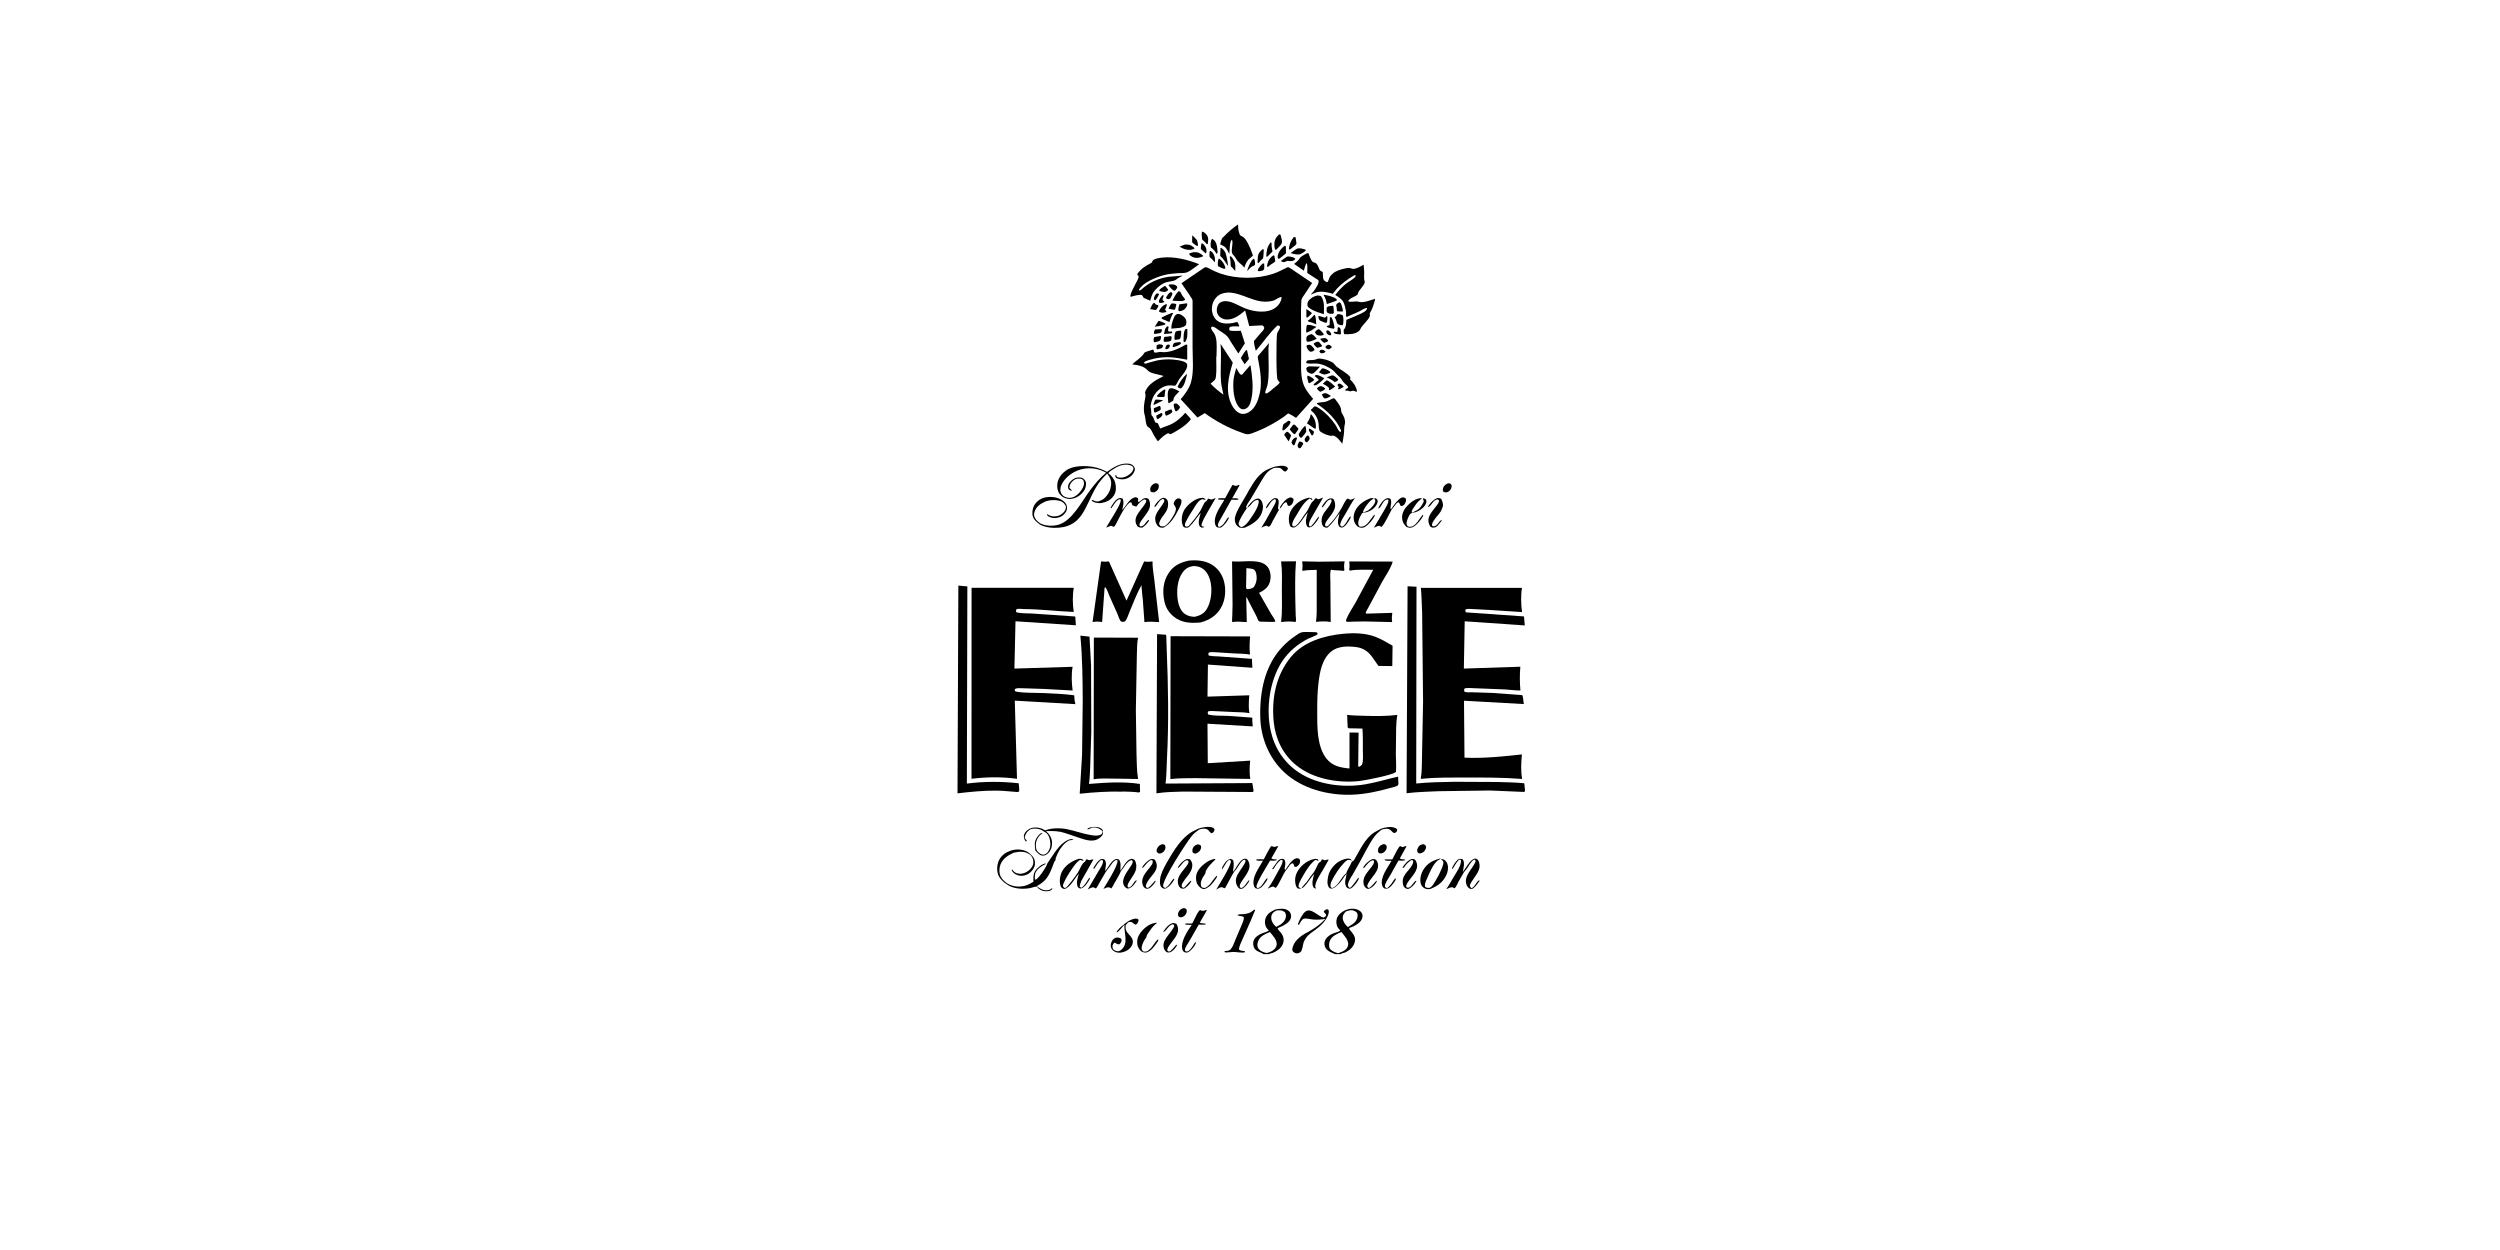 <?xml version="1.0" encoding="UTF-8"?> <svg xmlns="http://www.w3.org/2000/svg" id="Ebene_2" data-name="Ebene 2" viewBox="0 0 350 175"><defs><style> .cls-1 { fill: #fff; } </style></defs><g id="Ebene_1-2" data-name="Ebene 1"><g><rect class="cls-1" width="350" height="175"></rect><g><path d="m185.56,44.42l-.08.06c-.28-.09-.56-.2-.85-.25l-.07.11c.05.19.07.44.26.55l.6.25.24.06.13-.14c.02-.26.09-.6,0-.85-.07.08-.14.15-.23.21Z"></path><path d="m163.13,48.78l.09.11.27-.05c.25-.17.23-.2.3-.5l-.1-.1-.31.03c-.15.15-.19.3-.25.51Z"></path><path d="m185.05,49.46c.14,0,.29-.05.41-.11l.12-.14c-.21-.16-.3-.25-.58-.24-.06,0-.12.03-.17.05l-.12.2c.11.13.15.24.33.25Z"></path><path d="m199.63,118.49c-.05-.19-.15-.2-.3-.3-.24-.01-.38.07-.58.18-.23.26-.34.44-.35.79.08.18.09.2.26.32.32,0,.43-.08.7-.24.14-.22.35-.47.28-.75Z"></path><path d="m185.97,46.87c.12.06.25.09.38.05.04-.2.01-.22-.1-.4-.07-.11-.15-.17-.26-.24l-.23-.03c-.06.13-.11.17-.06.31.05.14.14.24.27.31Z"></path><path d="m175.22,36.52c-.32.49-.47.89-.63,1.44.2-.2.42-.47.65-.63l.42-.2c.03-.06.04-.07.05-.15.02-.19-.03-.63-.16-.76-.15.06-.23.17-.33.28Z"></path><path d="m169.56,36.18c.13.07.34.35.43.47l.03.04.07-.08c.04-.49-.04-.81-.31-1.23l-.29-.25-.13.02c0,.24-.11.72.04.89.04.05.11.1.17.14Z"></path><path d="m161.96,41.07c-.22.16-.38.45-.41.72v.15s.13.09.13.09l.08-.02c.22-.2.35-.51.49-.77l-.03-.12c-.08-.02-.17-.05-.25-.05Z"></path><path d="m183.34,60.42c.08.18.19.36.29.53.11,0,.12,0,.2-.07.06-.15.14-.31.11-.48-.19-.12-.45-.35-.66-.4-.08.19-.03.25.05.43Z"></path><path d="m185.92,48.9l.16-.02.33-.19.02-.15c-.15-.15-.22-.27-.45-.27h-.06c-.17.09-.28.14-.37.31.11.21.15.21.37.32Z"></path><path d="m187.44,54.51c.16-.05.29-.13.43-.21l.21-.1v-.13c-.15-.15-.28-.26-.47-.36-.1,0-.18,0-.27.03l-.1.17.03.04c.08.1.13.16.16.29l-.11.18.12.1Z"></path><path d="m162.08,58.69c.27-.17.51-.29.65-.59v-.2c-.08-.06-.08-.08-.18-.07l-.66.34c-.01.18.01.29.08.46l.12.06Z"></path><path d="m161.77,55.95c-.15.21-.21.45-.28.7l.02.06.72-.35.63-.32c-.35-.04-.74-.12-1.09-.09Z"></path><path d="m182.82,61.9c.1.02.14.02.23-.02.11-.15.33-.35.3-.54-.02-.13-.11-.25-.17-.36l-.2.02c-.12.16-.35.38-.33.58.01.11.1.22.16.32Z"></path><path d="m185.45,47.33l-.55.07-.05.11c.16.17.33.39.54.49.21-.08.45-.11.57-.3-.1-.14-.25-.33-.43-.37h-.08Z"></path><path d="m162.37,42.41c.1,0,.22,0,.32-.01l.33-.12c-.05-.16-.17-.13-.23-.24-.13-.26.19-.49.1-.73l-.15.03c-.19.18-.49.6-.5.86,0,.12.05.13.13.21Z"></path><path d="m162.41,48.82c.18-.06.27-.05.36-.23.04-.09.04-.16.04-.26-.16-.09-.28-.12-.47-.13-.2.05-.29.03-.42.2v.4s.1.11.1.11l.39-.1Z"></path><path d="m180.81,61.94c-.02.1.2.33.26.41l.16-.04.36-.97-.08-.09-.19.02c-.26.16-.45.35-.51.67Z"></path><path d="m182.89,43.28v1.1s.1.09.1.09c.18-.1.29-.2.43-.35l.24-.26c-.07-.19-.58-.45-.77-.58Z"></path><path d="m164.9,47.92c-.19.03-.49.03-.6.19-.08.11-.1.27-.14.39l.11.1.22-.06c.29-.11.64-.2.84-.44l-.02-.16c-.17-.05-.24-.06-.41-.02Z"></path><path d="m181.68,62.49c.04.14.09.19.2.28.09-.02.16-.03.24-.08l.34-.54c-.07-.16-.06-.21-.23-.27-.12-.05-.2-.07-.33-.06-.1.18-.28.48-.23.68Z"></path><path d="m163.27,41.77c.13.09.2.11.36.12.24-.07.25-.19.37-.41.08-.15.13-.25.14-.42l-.14-.14h-.18c-.26.21-.39.41-.55.68v.17Z"></path><path d="m163.43,58.14c.27-.14.55-.23.7-.5l-.1-.3c-.13-.02-.19-.01-.31.03l-.64.27c0,.19.04.33.11.51.12.04.12.04.23,0Z"></path><path d="m186.8,46.43l-.08.09c.1.18.14.16.33.23l.56.08.12-.1c0-.21.01-.65-.13-.8-.08-.09-.14-.12-.26-.14-.17.27.02.46-.16.68l-.37-.03Z"></path><path d="m164.13,46.52l-.1-.12c-.22.02-.3.06-.49-.05-.02-.21.01-.37.07-.57l-.09-.09-.12.02c-.21.18-.27.27-.33.54l-.11.51.92-.08c.17-.03.15-.02.25-.16Z"></path><path d="m184.85,54.85l.2-.08c.18-.11.42-.18.48-.39-.21-.17-.44-.34-.72-.32-.17.1-.38.17-.44.35.14.17.27.36.48.43Z"></path><path d="m185.97,55.64l.3-.15v-.1c-.24-.15-.56-.39-.85-.34l-.06.02-.28.13c.02.24.16.37.3.56.25.06.36-.03.59-.12Z"></path><path d="m162.42,46.63c.17-.11.19-.11.23-.31.02-.1,0-.15-.03-.24l-.9.04c-.15.19-.14.3-.17.54l.09.1.77-.12Z"></path><path d="m163.18,45.34c-.21-.2-.7-.34-.98-.43l-.53.83c.37-.06.74-.1,1.1-.2.2-.05.29-.03.41-.2Z"></path><path d="m183.33,53.65l.48-.29.17-.17c-.08-.23-.47-.42-.7-.53-.07-.03-.14-.06-.22-.08-.14.29.07.72.14,1.03l.12.03Z"></path><path d="m161.68,57.78c.29-.12.61-.22.82-.45.02-.2,0-.29-.08-.47l-.11-.03-.77.32c0,.27-.05.43.14.63Z"></path><path d="m184.52,48.7l.03-.04.49-.15.05-.11c-.16-.19-.28-.41-.49-.55h-.26s-.4.22-.4.22l-.03.1c.17.19.35.5.6.53Z"></path><path d="m176.1,37.87v.07s.19.03.19.03c.33-.07.47,0,.69-.27.03-.28.02-.53,0-.81h-.2c-.21.2-.69.67-.68.98Z"></path><path d="m163.01,40.06c-.21.15-.66.38-.73.61.22.17.41.16.69.2.25,0,.3-.06.51-.2l.06-.13-.37-.48h-.16Z"></path><path d="m168.87,34.82c-.04-.21-.27-.57-.46-.69-.09-.06-.07-.05-.17-.06-.13.24-.11.53-.12.8l.69.62c.14-.2.11-.42.06-.66Z"></path><path d="m164.64,57.6l.28-.16c.15-.16.24-.27.29-.48-.13-.18-.27-.31-.44-.45-.1-.01-.2-.03-.3-.03l-.16.13c.02.3.11.59.2.88l.13.1Z"></path><path d="m167.67,34.47c.1-.28-.02-.57-.09-.84-.21-.24-.42-.48-.66-.69,0,.33-.05.7,0,1.02.2.14.53.45.75.51Z"></path><path d="m161.53,47.88c.1.02.18.03.28.02.24-.07.48-.11.65-.3l.1-.44-.08-.12-.15.02-.73.13c-.13.19-.1.48-.07.69Z"></path><path d="m164.5,43.35c.09-.24.11-.48.19-.73-.13-.14-.4-.14-.59-.14h-.06c-.23.19-.32.48-.44.74l.7.14.2-.02Z"></path><path d="m161.03,43.27l.79.14c.16-.21.33-.37.36-.64-.12-.09-.22-.1-.37-.13l-.18-.23h-.11c-.24.2-.36.57-.49.85Z"></path><path d="m163.79,39.83l-.15.02-.02.15c.22.25.47.59.78.72l.2-.13c.14-.19.23-.24.2-.49-.36-.31-.55-.31-1-.27Z"></path><path d="m184.11,46.56c.11.19.21.33.43.39l.42.04c.18-.05.29-.04.39-.2-.19-.26-.39-.47-.64-.68h-.2c-.19.15-.35.2-.41.45Z"></path><path d="m159.19,128.62c-.42-.09-1,.2-1.34.42-.2.15-.4.28-.58.46-.04.04-.08.06-.13.1-.27.17-.63.58-.81.84l.05.09c.33-.16.75-.79,1.04-1.06-.08,1.14.61,2.58-.4,3.46-.18.16-.36.27-.61.24-.16-.02-.44-.14-.55-.27-.09-.1-.1-.34-.12-.47.05-.2.12-.3.26-.45.13,0,.18.05.29.12.14.09.23.11.4.11.17-.13.3-.3.33-.52.02-.18-.02-.2-.13-.33-.23-.1-.48-.15-.73-.06-.3.11-.44.32-.56.61-.1.26-.14.55-.03.81.13.29.39.49.69.59.48.17,1.06,0,1.49-.22.34-.18.69-.55.8-.92.08-.28.07-.53-.07-.8-.22-.42-.68-.7-.84-1.16-.07-.21-.06-.45-.05-.67.11-.15.21-.27.34-.4l.18-.06c.38-.09.52.2.82.37l.23-.09c.15-.19.21-.32.24-.57-.07-.12-.08-.14-.23-.17Z"></path><path d="m180.24,60.44l-.12.03c-.15.14-.26.2-.33.41l.61.91c.13-.27.28-.54.36-.82-.16-.2-.28-.42-.52-.52Z"></path><path d="m183.46,49.25l.26-.04.32-.2c-.01-.19-.26-.45-.4-.58-.17-.15-.22-.16-.44-.16l-.25.07c-.06.21-.02.28.09.47.11.21.22.34.43.44Z"></path><path d="m164,47.1l-.14-.04c-.28.05-.55.1-.83.1-.12.18-.1.36-.12.57l.11.13h.1c.29-.02.62,0,.84-.21.05-.21.1-.34.04-.55Z"></path><path d="m179.96,66.01c.21-.12.24-.17.35-.39-.04-.1-.06-.19-.16-.25-.46-.3-1.32-.12-1.81,0-.58.22-1.15.42-1.63.82-1.06.87-1.71,2.22-2.39,3.4-.39.67-.82,1.34-1.14,2.04-.23.5-.42,1.05-.22,1.59.11.29.31.5.59.65.26.03.58.07.82-.04.83-.37,1.68-.88,2.13-1.7.28-.51.41-1.14.23-1.71-.07-.22-.18-.46-.41-.57-.19-.08-.36-.05-.54.03-.44.19-.96.79-1.17,1.2l.07-.03c.52-.27.68-1.02,1.38-1.07l.15.1c.13.79-.93,2.24-1.37,2.85-.28.38-.55.69-1,.87-.07-.02-.15-.05-.21-.09-.19-.12-.19-.23-.24-.43.26-.81.74-1.49,1.21-2.19l-.16-.02.02-.12c.1-.36.48-.82.67-1.14l1.34-2.27c.27-.45.57-.99.93-1.38.28-.31.61-.48.99-.66.24-.01.73-.06.93.08.23.15.32.38.6.45Z"></path><path d="m163.06,55.37c0-.28.04-.52.11-.79-.05-.02-.1-.04-.16-.05-.38.24-.75.51-1.03.88l.05.14.19.03h.74c.06-.07.11-.1.1-.2Z"></path><path d="m186.69,52.58c-.11-.01-.21-.04-.32,0l-.64.25c.43.18.78.37,1.14.67.21-.08.35-.14.49-.32-.07-.23-.47-.46-.67-.61Z"></path><path d="m165.7,47.84c.11.06.1.06.22.03.39-.54.3-1.11.31-1.74l-.07-.09-.18.03c-.3.31-.28,1.14-.28,1.56v.22Z"></path><path d="m183.36,45.08l.29.07.63.26c-.04-.42-.04-.89-.18-1.29l-.11-.03c-.28.31-.54.6-.91.81.07.13.15.14.28.18Z"></path><path d="m163.35,42.59l-.18.02c-.47.22-.63.44-.89.88v.16c.17.09.33.1.51.13.17-.02.32-.04.48-.1l.03-.08-.18-.21c.03-.24.31-.61.23-.8Z"></path><path d="m180.33,58.92c-.21.18-.39.32-.64.45-.11.23-.13.52-.16.77l.07.13c.07-.02.14-.04.2-.08.38-.32.69-.57.88-1.05l-.06-.17c-.13-.05-.15-.08-.29-.06Z"></path><path d="m185.09,51.57l-.44.55c.39.21.61.39,1.05.26l.15-.05.38-.15v-.13c-.27-.2-.8-.53-1.14-.47Z"></path><path d="m182.91,46.58c.24-.1.5-.2.72-.34l.67-.48c-.36-.11-.97-.37-1.33-.26-.07.24-.16.86-.06,1.07Z"></path><path d="m172.84,37.84c.05.07.03.04.09.1.02-.49.07-.95-.14-1.4-.11-.23-.23-.41-.4-.6-.07-.03-.14-.06-.22-.06,0,.23.08.42.1.64.03.26,0,.51.06.77.18.17.35.34.5.54Z"></path><path d="m186.18,44.43l-.03,1.04c-.14.12-.22.13-.4.17v.1c.21.17.47.19.73.24l.24.04.11-.11c-.06-.51-.19-.99-.4-1.46-.12-.05-.13-.06-.25-.03Z"></path><path d="m171.44,37.65l.11-.12c-.07-.51-.43-1-.84-1.31h-.09c-.13.23-.17.79-.09,1.05.29.14.6.32.92.38Z"></path><path d="m187.57,42.33l-.13.02c-.19.12-.3.15-.38.37.06.25.11.48.1.74l.1.13.56.02.14.02c.11-.22-.09-.74-.17-.99-.06-.19-.06-.19-.22-.31Z"></path><path d="m183.91,53.93c.15.03.22.03.37-.02.43-.27.77-.58,1.13-.94-.39-.22-.77-.51-1.22-.46l-.13.13c.11.16.57.42.56.56-.24.19-.49.37-.7.59v.13Z"></path><path d="m181.05,59.45l-.5.66c.17.19.48.65.73.68.18-.25.39-.49.51-.77l-.52-.56h-.21Z"></path><path d="m182.76,59.67l-.08-.02c-.37.3-.6.71-.85,1.11-.01.21.07.34.21.5h.2c.14-.18.59-.65.63-.85.02-.13-.04-.39-.05-.53,0-.08-.03-.15-.06-.22Z"></path><path d="m179.41,36.6c.15.09.31.12.48.07.1-.03.21-.09.3-.15l.25.02c.33.03.51.04.79-.15.05-.04.08-.08.11-.14-.12-.21-.38-.24-.61-.3-.2-.05-.35-.06-.54-.03l-.82.57.02.11Z"></path><path d="m177.53,36.65c-.08.22-.14.43-.13.67l.07.06.15-.09.04-.05c.22-.24.78-.46.88-.68l-.12-.75-.12-.07c-.32.15-.65.58-.78.91Z"></path><path d="m165.18,43.57c.34-.07.64-.17.84-.48.14-.21.23-.36.18-.61h-.2l-.89.13c-.07.3-.2.64-.11.93l.18.03Z"></path><path d="m165.36,46.32c-.1-.02-.17-.04-.27-.02-.1.02-.43.07-.48.13-.18.26-.2.76-.18,1.08l.13.08.12-.03c.14-.02.46-.03.54-.14.12-.17.17-.89.14-1.09Z"></path><path d="m186.4,42.82c-.25.05-.49.03-.66.24,0,.22-.08.54.09.7.09.09.23.12.35.16h.44s.12-.11.12-.11c-.01-.34-.01-.67-.09-1-.1,0-.17,0-.26.03Z"></path><path d="m177.48,35.88l.67-.67c-.09-.41-.15-.76-.13-1.18-.04-.05-.06-.08-.12-.1-.52.62-.58,1.17-.62,1.95l.08.08.11-.08Z"></path><path d="m162.61,44.58c.14.1.25.16.42.21l.68.3c.14-.42.28-.81.51-1.2l-.04-.09-.15.02c-.5.18-.93.39-1.39.63v.13Z"></path><path d="m168.37,33.6c.24.18.41.36.59.6l.13-.07c.05-.43.15-.86-.14-1.23-.16-.2-.35-.39-.6-.47l-.08.02c-.08.35,0,.74.03,1.09l.08.06Z"></path><path d="m176.8,36.22c.13-.31.08-.89.13-1.25-.03-.03-.06-.08-.11-.1-.35.24-.63.54-.71.98l-.06.91s.09.06.14.07c.19-.22.36-.45.61-.61Z"></path><path d="m166.18,52.42l-.07-.04c-.48.42-.99,1.17-1.24,1.75.06.1.08.13.17.2l.3.05c.54-.44.67-1.32.84-1.96Z"></path><path d="m183.53,47.77c.28-.1.56-.2.82-.34-.19-.21-.45-.56-.72-.65l-.14.02c-.21.1-.5.16-.57.4-.06.21-.05.42.04.61.24.07.34.02.57-.04Z"></path><path d="m167.25,34.77c-.11-.15-.26-.24-.42-.35l-.06-.04c-.23-.15-.63-.15-.9-.14l-.73.29c.6.35.84.46,1.54.45.19-.05.43-.07.56-.21Z"></path><path d="m186.92,54.13c-.25-.25-.86-.85-1.2-.88l-.53.47c.21.12.81.4.87.65.03.11.01.15-.02.25.14,0,.16-.02.29-.09l.59-.4Z"></path><path d="m180.68,34.87c.19-.16.37-.32.58-.46.13-.09.19-.18.25-.32l-.12-.84c-.12-.08-.11-.09-.25-.07-.44.53-.58.94-.7,1.62l.06.15.17-.08Z"></path><path d="m167.15,35.31h-.07c-.23.06-.43.09-.62.23.09.21.34.36.54.45.32.15.63.12.96.06l.45-.15.02-.11c-.42-.35-.72-.53-1.28-.48Z"></path><path d="m181.99,35.61c.3-.16.61-.29.83-.57l-.03-.08c-.39-.13-.72-.25-1.14-.17-.36.16-.64.41-.96.64.44.13.83.26,1.29.17Z"></path><path d="m162.2,68.31c.05-.16.04-.3.01-.47-.14-.14-.19-.18-.4-.19-.05,0-.07,0-.11.01-.27.12-.51.28-.62.56-.07.16-.05.35-.03.52.14.17.14.16.35.18.07,0,.14,0,.21,0,.28-.14.49-.29.6-.61Z"></path><path d="m170.36,35.56c.16-.18.09-.4.07-.63-.04-.51-.13-1.12-.61-1.42-.06-.04-.08-.04-.15-.05-.21.3-.2.81-.15,1.17.41.29.56.54.84.93Z"></path><path d="m202.16,68.9c.14.02.27.04.4.03.3-.13.49-.26.61-.57.06-.16.07-.28.05-.45-.1-.15-.15-.24-.36-.25-.07,0-.1,0-.17.02-.31.13-.53.3-.65.62-.05.14-.07.32,0,.46.03.06.07.1.11.15Z"></path><path d="m179.65,70.58c.14-.12.23-.24.41-.28.23.2.06.42.37.54.27-.08.39-.13.53-.39.11-.21.17-.4.11-.63-.16-.13-.2-.16-.41-.19-.56.11-1.05.72-1.35,1.18-.09.14-.14.22-.15.39.2-.12.36-.42.48-.61Z"></path><path d="m166.02,127.98c.12-.2.14-.37.12-.6-.1-.15-.17-.23-.36-.24h-.09c-.28.07-.48.2-.64.45-.1.16-.16.37-.12.56.02.12.06.16.16.22.09.05.2.05.3.05.29-.08.47-.18.63-.44Z"></path><path d="m194,119.07c.11-.18.14-.37.15-.58-.07-.15-.11-.23-.28-.29-.06-.02-.13-.02-.19-.02-.28.08-.51.22-.66.48-.1.18-.11.35-.1.55.07.14.1.23.27.27.06.01.14,0,.2,0,.25-.07.46-.19.6-.42Z"></path><path d="m163.06,119.01c.14-.28.13-.4.04-.69-.12-.07-.22-.14-.37-.13-.35.1-.53.22-.7.54-.1.18-.12.3-.09.51.13.16.17.23.39.26h.09c.27-.08.51-.22.64-.48Z"></path><path d="m167.03,118.68c-.09.17-.1.33-.1.52.07.16.07.2.24.27.08.03.14.03.22.03.33-.12.54-.26.69-.58.09-.2.1-.32.05-.53-.15-.13-.24-.16-.43-.19-.3.09-.52.2-.68.49Z"></path><path d="m171.03,34.73h-.16s-.04,1.11-.04,1.11c.54.45.7.89,1.11,1.41-.08-.58-.16-1.13-.32-1.69-.09-.33-.32-.64-.6-.83Z"></path><path d="m178.93,36.2l.18.02c.3-.27.66-.49.93-.78l-.03-1c-.05-.01-.1-.04-.15-.03-.45.3-.87.84-.97,1.38-.03.16-.03.27.04.42Z"></path><path d="m187.06,41.84c-.5-.36-1.17-.48-1.77-.59.18.33.32.62.4.99.02.11.01.27.11.32l1.14-.4.23-.13c-.02-.12-.02-.13-.12-.2Z"></path><path d="m182.88,51.57c.05.28.04.4.28.57.14.1.38.22.55.18.1-.02.18-.08.27-.14.3-.27.56-.53.81-.85l-1.53-.04c-.21.08-.25.08-.38.27Z"></path><path d="m183.48,58.12c-.08.44-.27.76-.51,1.14l1,.7.2.07c.12-.23.03-.82-.05-1.08-.1-.32-.3-.65-.5-.91h-.14s-.01.09-.01.09Z"></path><path d="m187.37,43.98c-.07,0-.12.02-.19.05-.02.05-.06.18-.09.22-.1.11-.3.03-.21.25l.08.11c.14.2.15.58.3.73.1.1.36.15.49.19h.22c.17-.32.12-1,.04-1.35-.16-.14-.41-.2-.63-.2Z"></path><path d="m164.96,40.8c-.36.38-.59.84-.83,1.3l1.1.05c.29-.02.43.01.67-.17,0-.08,0-.12-.05-.18-.22-.23-.48-.65-.61-.94-.14-.08-.14-.1-.29-.07Z"></path><path d="m178.78,34.85c.26-.3.72-.62.7-1.05-.02-.31-.14-.66-.22-.97-.1-.02-.12-.02-.22.01-.45.45-.64.79-.63,1.45,0,.22.02.51.16.69.12-.03.13-.03.2-.13Z"></path><path d="m180.31,127.45c-.52-.33-1.13-.23-1.7-.14-.58.24-1.15.56-1.4,1.17-.16.39-.16.83,0,1.22.1.22.25.39.42.56l-.08.06c-.21.15-.52.22-.76.31-.53.2-1.2.6-1.32,1.2-.06.32,0,.76.2,1.02.31.41.84.44,1.22.73h.79c.15-.11.31-.13.49-.17.59-.24,1.17-.63,1.42-1.23.27-.64.07-1.22-.37-1.72-.11-.13-.27-.26-.33-.43l-.03-.09c.58-.24,1.26-.51,1.66-1.02.18-.23.27-.52.22-.81-.04-.28-.18-.5-.43-.66Zm-1.57,4.81c-.06.37-.27.63-.58.83-.1.07-.22.13-.33.18h-.02c-.23.08-.39.19-.65.12-.4-.1-.88-.33-1.06-.73-.13-.3-.06-.67.07-.96.29-.68.98-.95,1.62-1.21.37.45,1.04,1.14.94,1.77Zm1.28-3.87c-.07.45-.38.79-.74,1.04l-.59.33c-.25-.16-.45-.44-.58-.7-.14-.28-.19-.67-.08-.96.12-.31.39-.51.69-.63.49-.06.71-.06,1.14.21.17.22.2.44.16.71Z"></path><path d="m165.11,54.79c-.35-.19-.93-.54-1.34-.4l-.04.02c-.3.33-.25.82-.23,1.25l.07.8c.24-.12.55-.23.72-.44v-.11s0-.07,0-.07c.14-.44.52-.7.81-1.04Z"></path><path d="m190.07,127.35c-.6-.23-1.24-.14-1.82.12-.47.24-.92.6-1.09,1.11-.13.39-.08.91.12,1.27.09.15.23.28.36.39l-.07.07c-.18.16-.51.22-.73.3-.63.22-1.37.68-1.42,1.42-.02.32.09.66.32.89.31.33.78.47,1.17.66h.79c.14-.15.4-.17.59-.22.23-.12.47-.24.67-.4.41-.33.71-.82.75-1.35.04-.61-.46-1.1-.82-1.53l.04-.19.09-.02c.54-.15,1.37-.63,1.62-1.15.11-.23.16-.53.07-.77-.11-.29-.35-.48-.64-.59Zm-1.33,4.92c-.05.33-.22.59-.49.77-.1.07-.21.14-.32.19-.22.01-.42.25-.63.21-.36-.08-.96-.33-1.14-.67-.15-.28-.1-.77.02-1.05.27-.69.99-.97,1.62-1.24.36.47,1.03,1.15.94,1.79Zm1.14-3.45c-.28.5-.73.67-1.17.97l-.11-.1c-.34-.31-.61-.73-.62-1.21,0-.39.18-.6.44-.87.44-.16.8-.28,1.25-.06.16.08.3.19.36.36.1.29,0,.64-.14.9Z"></path><path d="m166.03,45.48c.1-.19.08-.58-.01-.77-.15-.31-.57-.64-.89-.74-.1-.03-.21-.04-.32-.01-.31.13-.4.35-.52.66-.14.36-.34,1.01-.3,1.39l1.23-.11c.25-.08.68-.17.8-.42Z"></path><path d="m202.36,120.51c-.17-.16-.34-.23-.57-.24l-.03.05.28.23c.04.15.05.28.01.43-.24.9-.9,2.1-1.42,2.88-.13.19-.25.32-.46.42l-.06.03c-.26,0-.36,0-.58-.14-.14-.37.08-.78.23-1.12.33-.75.96-2.36,1.71-2.69.11-.05.16-.1.23-.19-1.1.27-1.87.66-2.47,1.66-.14.24-.23.47-.3.74-.12.43-.14,1.02.1,1.41.14.23.37.4.63.47.18.05.37.03.56.02.5-.21.99-.44,1.4-.8.58-.52,1.06-1.28,1.1-2.08.02-.38-.07-.8-.36-1.08Z"></path><path d="m145.51,73.41c.63.34,1.35.48,2.06.49,3.99.05,4.25-2.89,5.87-5.67.43-.74.95-1.33,1.56-1.93.14.16.24.34.35.53.28.51.26,1.01.11,1.55l-.08.27c-.19.49-.67,1.16-1.17,1.37l-.06.02-.28.12c-.22.08-.43.05-.65-.05-.12-.06-.2-.1-.33-.11l-.05.07c.04.05.06.1.12.13.36.22.91.29,1.32.21.7-.14,1.28-.45,1.67-1.06.34-.53.32-1.17.18-1.76-.11-.46-.5-1.02-.91-1.27l-.05-.03c.07-.26.53-.5.76-.65.64-.43,1.44-.73,2.23-.53.16.04.4.15.48.3.06.11.04.24,0,.35-.14.45-.65.79-1.05.97-.38.17-.83.19-1.22.05l-.12-.3-.08.04c-.04.2-.02.21.08.38.14.07.28.13.43.16.46.11.98.03,1.39-.22.38-.23.72-.62.8-1.06.04-.21,0-.28-.11-.45-.13-.2-.38-.36-.61-.4-1.23-.19-2.22.46-3.18,1.13-.62-.34-1.21-.56-1.91-.69-1.11-.2-2.82-.21-3.79.48l-.07.05c-.44.32-.8.72-1.01,1.22-.23.56-.25,1.22,0,1.78.15.34.56.71.91.83l.07.02c.48.16.82.13,1.3-.03.55-.18,1.15-.69,1.4-1.22.14-.31.25-.77.11-1.1-.09-.21-.31-.43-.52-.51-.22-.08-.74-.05-.96.05-.38.17-.84.58-.95,1-.05.2-.03.39.07.57.14.13.24.18.43.21.02-.13-.23-.28-.33-.44,0-.38.19-.69.47-.94.29-.27.56-.36.95-.34.24.01.37.07.53.25.09.27.13.45.04.73-.2.64-.8,1.34-1.42,1.61-.4.17-.83.14-1.22-.04-.25-.11-.48-.37-.57-.64-.14-.44,0-.86.21-1.24.53-.94,1.57-1.67,2.6-1.95,1.19-.33,2.48-.15,3.55.46-.87.71-1.6,1.59-2.27,2.49-1.11,1.48-2.42,4.1-4.25,4.74-.8.28-1.89.26-2.65-.11l-.07-.04c-.28-.21-.54-.39-.7-.71l-.05-.09c-.14-.29-.13-.52-.03-.82.23-.68.73-1.06,1.36-1.36.67-.31,1.63-.36,2.33-.1.33.12.56.41.7.71.01.34-.1.61-.34.85-.34.36-.74.54-1.23.56-.33.01-.72-.09-.99-.29h-.11c.04.16.1.22.25.3.37.21.81.27,1.22.18.51-.11.85-.31,1.15-.75.17-.25.24-.56.18-.86-.06-.35-.32-.64-.62-.83l-.15-.09-.07-.04c-.67-.38-1.67-.44-2.39-.23-.56.16-1.1.6-1.37,1.11-.22.42-.31,1.1-.15,1.56.14.41.57.8.94,1.02Z"></path><path d="m178.34,124.16c.09.03.17.1.24.15.33-.16,1.1-2.04,1.46-2.48.21-.2.35-.49.54-.72.14-.17.23-.23.45-.25.09.12.11.22.14.36.02.09.07.1.15.15l.22-.03c.18-.14.33-.27.42-.49.08-.21.06-.39-.03-.59-.13-.06-.29-.14-.44-.1-.62.14-1.21,1.11-1.52,1.61l-.14-.1c.08-.42.23-.94-.03-1.33-.05-.07-.11-.07-.19-.09-.2-.04-.41.04-.57.15-.1.06-.14.14-.21.23l-.71.97.04.09.12-.02c.28-.45.56-.91.99-1.25l.2-.03.11.1c-.05.55-.39,1.03-.65,1.51-.44.8-.89,1.69-1.45,2.42.21-.1.65-.37.87-.28Z"></path><path d="m178.92,71.31c-.02-.5.25-1.01-.03-1.48-.2-.08-.31-.13-.51-.07-.4.16-.94.81-1.11,1.21-.02.06-.02.08-.02.13l.06.06c.4-.4.54-1.01,1.11-1.26l.18.03c.1.29-.07.53-.2.79l-1.22,2.19-.6.97c.25-.12.48-.24.75-.28l.3.15c.27-.11.4-.52.53-.78l.93-1.67h-.18Z"></path><path d="m194.37,69.96c.11.39-.49,1.31-.7,1.68l-1.33,2.25c.25-.12.48-.25.76-.28l.3.16c.35-.2,1.19-2,1.45-2.47.32-.29.52-.82.9-.99.25.08.17.33.37.53l.24-.02c.22-.11.32-.28.42-.5.1-.23.08-.34,0-.56-.11-.06-.18-.12-.31-.13-.24-.01-.45.12-.61.28-.44.4-.73.81-1.05,1.31l-.15.02c0-.5.24-.93,0-1.41-.22-.09-.36-.13-.58-.04-.46.19-.89.85-1.1,1.29l.02.12c.47-.22.65-1.46,1.38-1.24Z"></path><path d="m181.79,124.08c.03-.36.17-.64.34-.95.43-.78.95-1.7,1.56-2.34.16-.16.31-.34.53-.4.08-.02.24.1.31.14l.05-.09-.09-.15-.3-.05c-.77.06-1.58.57-2.09,1.14-.48.54-.83,1.23-.78,1.97.02.35.08.77.34,1.01.25.08.26.09.5,0-.24-.07-.25-.06-.39-.27Z"></path><path d="m167.2,71.03c.21-.32.46-.72.75-.96.11-.09.26-.14.4-.19l.37.11.05-.09c-.14-.13-.3-.22-.5-.2-.86.05-1.74.74-2.26,1.39-.46.57-.62,1.3-.54,2.02.03.24.09.45.23.66.19.12.35.11.57.11l.25-.15c.6-.58,1.03-1.3,1.58-1.92l-.17.63c-.09.31-.15.75-.05,1.07.07.23.17.26.37.36.21,0,.22,0,.39-.13-.17.02-.23,0-.39-.09l-.05-.17c.15-.58.48-1.1.76-1.62l1.24-2.15c-.16.06-.48.22-.64.22-.18,0-.21-.15-.44-.11-.11.2-.19.35-.4.46-.12.06-.52.98-.64,1.18-.45.76-1.09,1.52-1.66,2.19-.24.09-.25.12-.49.03-.09-.25-.04-.37.07-.6.34-.7.77-1.37,1.2-2.02Z"></path><path d="m185.99,120.4l-.03-.08c-.13.02-.39.12-.5.11-.17-.02-.2-.13-.4-.1l-.16.29-.18.12c-.17.1-.23.32-.32.5-.18.37-.39.84-.67,1.14-.3.33-.51.74-.79,1.09-.24.31-.54.57-.75.9.19-.03.35-.2.48-.34.5-.52.83-1.16,1.32-1.69-.14.51-.4,1.33-.13,1.83.09.17.15.17.32.23l.09-.07-.12-.1c-.15-.62.76-1.92,1.07-2.46l.77-1.36Z"></path><path d="m170.4,122.67l-.07-.06c-.59.59-.81,1.29-1.61,1.7-.25,0-.3,0-.51-.13-.19-.44-.1-.72.08-1.14.12-.28.34-.51.46-.77.03-.07.01-.16.04-.24.25-.66.9-1.25,1.39-1.72-.12-.08-.15-.05-.29-.03-.42.11-.75.27-1.1.52-.59.43-1.18,1.03-1.32,1.77-.07.41-.02.97.22,1.31.18.26.46.54.79.59.26.04.73-.29.92-.45.34-.3.66-.74.91-1.11l.09-.24Z"></path><path d="m160.8,133.04c-.06.04-.19.15-.25.16-.12.03-.3.02-.42.03-.19-.14-.29-.21-.3-.47-.02-.34.22-.88.4-1.16.1-.17.29-.33.3-.53.02-.19.18-.37.28-.53.29-.43.54-.8.94-1.14l.24-.18c-.14-.05-.19-.05-.33,0-.8.13-1.56.76-2.02,1.4-.36.49-.5,1.02-.41,1.62.05.33.31.79.59.97.16.1.47.18.65.14.71-.17,1.23-.98,1.62-1.54l.09-.24-.06-.06c-.52.41-.72,1.1-1.31,1.51Z"></path><path d="m166.89,120.87c-.03-.2-.16-.37-.26-.53-.18-.07-.29-.1-.48-.07-.51.18-1.01.73-1.27,1.18l.07.06c.44-.29.74-1.09,1.31-1.08.08.08.13.09.14.21,0,.24-.2.5-.34.68-.48.64-1.27,1.38-1.16,2.25.03.21.11.47.24.62.07.08.15.14.24.19.21.04.35.07.54-.05.32-.21.72-.62.87-.98l-.09-.05c-.34.3-.59.68-.94.99-.18,0-.18-.03-.31-.15-.06-.27.07-.48.22-.7.53-.84,1.41-1.49,1.23-2.59Z"></path><path d="m197.32,123.2c.61-.83,1.51-1.68.84-2.77-.05-.09-.14-.14-.24-.16-.09-.02-.2,0-.29,0-.53.15-.96.71-1.27,1.15l.04.1c.1-.04.13-.03.19-.12.25-.37.58-.72.96-.97h.2c.06.09.11.12.1.23-.19,1.07-1.53,1.6-1.47,2.82.01.22.05.46.17.65.15.23.31.28.56.33.45-.11.89-.6,1.12-.99l.05-.09-.03-.09c-.45.22-.7,1.15-1.29.96-.06-.1-.12-.13-.09-.25.05-.27.29-.58.45-.8Z"></path><path d="m161.75,120.48c-.06-.1-.11-.14-.21-.19-.13-.02-.25-.05-.38-.02-.44.13-1.02.72-1.23,1.11l-.03.06.09.07c.37-.36.67-.93,1.18-1.11l.19.07c.06.3,0,.44-.18.69-.5.74-1.42,1.5-1.25,2.5.05.28.14.54.39.69.06.04.06.03.13.06.23.03.38,0,.57-.14.29-.22.63-.57.77-.91l-.08-.07c-.33.35-.58.75-.99,1.02l-.2-.04c-.1-.15-.13-.17-.08-.35.3-1.19,2.13-2,1.3-3.45Z"></path><path d="m164.67,129.34c-.17-.09-.3-.12-.49-.11-.55.14-1.02.72-1.31,1.18l.06.07c.48-.34.64-.89,1.25-1.09.16.08.16.07.23.24-.41,1.07-2,2.04-1.39,3.32.09.18.24.33.42.39.35.02.47-.02.74-.25.24-.2.45-.47.61-.75l-.04-.09c-.1.04-.14.07-.21.16-.22.3-.45.53-.73.78l-.24.02c-.05-.05-.15-.12-.15-.19,0-.31.22-.58.4-.83.63-.87,1.56-1.73.87-2.86Z"></path><path d="m192.71,120.48c-.06-.11-.15-.14-.26-.2-.11,0-.23-.02-.34,0-.43.18-1.01.7-1.24,1.11-.02.04-.02.06-.03.1h.15c.33-.37.72-.97,1.23-1.06l.13.08c.05.32-.11.54-.29.79-.52.73-1.3,1.39-1.17,2.37.04.27.16.52.39.68.1.07.18.08.3.09.45-.1.8-.46,1.06-.83.05-.08.08-.15.12-.24l-.06-.08c-.35.37-.6.76-1.04,1.04-.19-.09-.18-.1-.26-.29.3-1.19,2.15-2.17,1.33-3.57Z"></path><path d="m196.77,73.65c.18.18.42.23.67.23.4,0,.81-.38,1.07-.66.24-.26.67-.76.75-1.1l-.09-.05c-.41.48-.95,1.58-1.64,1.67-.15.02-.29,0-.43-.05-.14-.16-.19-.26-.18-.49.01-.29.34-1.12.57-1.29.09-.07.21-.11.32-.13l.15-.02c.58-.12,1.25-.55,1.56-1.05.15-.25.23-.45.14-.74-.13-.15-.2-.15-.38-.21l-.09.08c.1.15.12.19.14.37-.24.54-.58,1.08-1.14,1.32-.14.06-.26.13-.38.22l-.17-.03c-.05-.25.31-.69.46-.92.27-.42.54-.72.95-1l-.03-.06c-.75,0-1.42.49-1.93,1-.45.45-.8,1.04-.8,1.7,0,.46.19.89.51,1.21Z"></path><path d="m201.28,69.92l.18.14c.02.26-.17.51-.32.71-.69.95-1.61,1.69-.92,2.93.1.06.2.13.31.17.35,0,.51-.04.76-.3l.53-.65v-.15c-.48.29-.6,1.01-1.26.91-.08-.14-.11-.18-.06-.33.16-.59.86-1.21,1.2-1.74.13-.21.2-.46.29-.69.1-.25-.05-.72-.17-.96-.04-.09-.05-.14-.15-.17-.18-.05-.28-.09-.47-.05-.51.18-.97.69-1.26,1.15l.04.1c.5-.26.62-1,1.28-1.08Z"></path><path d="m184.43,41.37c-.48.11-.97.36-1.26.78-.12.18-.16.45-.12.66.06.26.59.53.81.64l.53.23.95.31c.01-.84.13-1.82-.4-2.53-.17-.05-.33-.1-.51-.1Z"></path><path d="m192.55,70.06c.06.43-.66,1.17-.98,1.38-.2.13-.45.16-.63.32l-.11-.05c-.02-.35.61-1.15.85-1.41.21-.24.43-.38.69-.54-.16-.02-.3-.04-.46-.02-.92.33-1.79.91-2.21,1.83-.2.44-.27,1.03-.09,1.49.11.27.35.64.62.74.25.09.5.13.75.02.54-.24,1.32-1.16,1.5-1.7l-.06-.07c-.56.56-1.01,1.76-1.94,1.68-.08,0-.13-.03-.2-.06-.15-.22-.15-.47-.09-.73.08-.38.31-.78.51-1.11.71-.08,1.4-.35,1.86-.93.18-.23.27-.43.33-.73-.07-.24-.07-.25-.27-.4h-.19c-.03.16.08.17.1.3Z"></path><path d="m161.75,72.96c.06.26.25.65.49.8.19.12.43.13.65.11.97-.51,1.57-1.49,2.05-2.44.2-.4.55-.97.45-1.43-.1-.14-.16-.21-.35-.23-.21-.02-.39.12-.52.27-.12.14-.17.28-.21.46.06.24.21.36.29.57.12.33-.17.86-.33,1.14-.31.53-.71,1.15-1.25,1.46-.24.04-.38.05-.61-.05-.1-.18-.17-.26-.1-.47.29-.97,1.26-1.43,1.22-2.58,0-.17-.01-.37-.09-.53-.11-.2-.28-.3-.5-.35-.08-.02-.18.03-.26.05-.36.16-.93.77-1.06,1.16v.05s.09.02.09.02c.41-.37.52-.91,1.08-1.12l.18.07c.05.19.05.24-.04.41-.41.8-1.4,1.62-1.17,2.59Z"></path><path d="m168.88,127.4l-.09.03c-.21.07-.37.12-.59.05l-.06-.02-.14-.05c-.33.23-.66,1.07-.86,1.44-.04.08-.14.32-.2.38-.21.18-.8-.06-1.07.13.15.16.74.11.98.12l-.04.06c-.58.81-1.52,2.27-1.3,3.29.04.19.13.39.31.47.15.07.39.09.54,0,.37-.2.96-.86,1.06-1.28l.02-.08-.09-.03-.11.13c-.25.41-.51.86-.9,1.14-.21.03-.23.06-.42-.06,0-.06-.03-.11-.03-.17.03-.35.45-.89.63-1.21l1.31-2.3c.31,0,.69.06.99-.03l-.05-.09c-.2-.06-.66-.04-.8-.14l.98-1.72-.04-.08Z"></path><path d="m178.76,120.41l-.04-.09c-.25-.02-.54.02-.73-.15l.94-1.65c-.07-.07-.03-.05-.11-.07-.11.03-.27.11-.38.12-.13.01-.35-.13-.47-.1-.1.02-.83,1.43-.93,1.62l-.11.22c-.34-.01-.68-.04-1.02,0l-.03.11c.23.14.66.07.94.07-.55,1.01-1.64,2.36-1.26,3.56.04.11.11.2.19.29.19.08.38.11.58.03.41-.17.78-.74,1.02-1.09l.11-.26-.06-.08c-.42.35-.74,1.36-1.35,1.39-.1-.08-.13-.08-.14-.21-.05-.51,1.56-3.02,1.9-3.64.25.01.75.07.95-.09Z"></path><path d="m196.76,120.34c-.23-.04-.64-.01-.78-.17l.93-1.68-.13-.04c-.11.03-.33.14-.44.14-.08,0-.25-.14-.32-.13-.2.02-.79,1.27-.92,1.51-.03.06-.13.3-.18.34-.02.02-.91,0-1.05.01l-.02.1c.25.14.68.09.97.09-.52.9-1.61,2.31-1.33,3.4.04.18.13.36.3.45.12.07.36.07.5.02.42-.14.77-.71,1.02-1.05l.12-.28-.06-.1c-.24.21-.37.5-.56.76-.17.23-.4.44-.6.64-.21-.05-.21-.07-.34-.24.05-.52.48-1.08.74-1.53l1.18-2.11c.29.01.63.07.9-.04l.06-.11Z"></path><path d="m170.12,73.41c.04.15.13.33.27.4.16.08.35.04.52.05.48-.27.91-.85,1.14-1.35l-.06-.09c-.1.07-.15.13-.22.23-.29.44-.54.94-1.06,1.12l-.15-.05c-.02-.06-.05-.15-.05-.21,0-.3.31-.75.46-1.01l1.43-2.55c.3,0,.68.06.97-.01v-.1c-.2-.12-.62-.08-.86-.08l1.04-1.84c-.2-.08-.29.07-.48.1-.09.02-.27-.05-.36-.08-.12-.04-.06-.04-.18-.03l-1.02,1.85c-.29,0-.76-.07-1,.08l.04.1.86.03c-.52.92-1.59,2.3-1.29,3.41Z"></path><path d="m175.04,129.05l.68-1.63c-.1-.07-.05-.05-.14-.07-.2.16-.4.35-.64.44-.25.1-.56.17-.83.19-.28.03-.64-.04-.86.13.27.21.62.06.9.31,0,.42-.23.87-.39,1.25l-.81,1.91c-.17.4-.36,1-.65,1.31-.21.23-.51.24-.8.26l-.09.08c.06.07.08.09.16.12.37,0,.72-.07,1.08-.08.4-.01,1.37.19,1.65.03l-.03-.13c-.25-.04-.63-.04-.81-.24-.01-.4.29-.97.45-1.34l1.13-2.55Z"></path><path d="m189.25,122.67l1.12-1.99c.66-1.17,1.25-2.46,2.04-3.55.28-.38.63-.68,1-.97.39-.15.95-.23,1.29.07.22.19.24.33.53.4.1-.04.2-.08.27-.17.12-.15.11-.17.09-.36-.07-.07-.13-.12-.23-.17-.6-.28-1.42-.12-2.02.09l-.93.51c-1.35.86-2.03,2.54-2.83,3.85-.14.22-.19.13-.32.26-.06.06-.14.32-.19.41-.17.35-.47.79-.57,1.15v.06c-.75.48-1.09,1.8-2,2.06l-.18-.08c-.11-.31-.03-.61.11-.9.43-.87,1.08-1.87,1.76-2.56.13-.13.31-.33.5-.38.17-.04.33-.03.47.08.04.03.05.04.07.08-.05-.21-.05-.2-.21-.33-.51-.12-1.21.16-1.64.43-.63.4-1.27,1.21-1.42,1.95-.1.49-.22,1.12.06,1.58.06.1.14.15.24.2.26.05.47-.06.67-.2.38-.28.76-.71,1.03-1.1.17-.24.32-.54.56-.72-.07.64-.35,1.05-.08,1.7.08.2.24.27.43.34.09.03.2,0,.28-.05.39-.22,1-1,1.1-1.42l-.09-.06c-.37.48-.64.95-1.08,1.39h-.2c-.13-.18-.2-.25-.16-.49.06-.38.34-.81.52-1.14Z"></path><path d="m148.38,116.43c.9.21,1.83.58,2.72.87,1.06.35,2.18.73,3.07-.19.17-.18.27-.34.26-.59,0-.17-.02-.31-.15-.43-.3-.29-.71-.33-1.1-.33-.33.04-.62.05-.91.23l-.02.12c.22.01.36-.14.56-.21.56-.19,1.16.09,1.56.47,0,.25-.04.26-.19.45-.52.25-.9.17-1.46.09-1.15-.18-2.23-.61-3.37-.83-.95-.18-2.12-.18-3.03.17l-.06-.04c-.52-.31-1.21-.45-1.81-.3-.34.08-.75.36-.94.66-.16.27-.22.5-.13.8.05.18.1.3.26.42l.13-.02c-.05-.2-.24-.29-.3-.45-.05-.14.15-.58.23-.7.18-.28.48-.54.82-.59.52-.09,1.16.03,1.58.35l.07.05c.06.05.11.06.18.09.24.11.47.5.55.74.18.54.24,1.23-.04,1.75l-.18.3c-.26.24-.46.43-.86.3-.23-.07-.58-.37-.68-.59-.19-.42-.16-1.05.03-1.46.18-.4.42-.68.79-.92-.1-.04-.08-.05-.19,0-.34.14-.72.72-.83,1.06-.13.42-.05.92,0,1.35.27.31.59.71,1.03.74.33.02.6-.17.82-.39.36-.37.51-.9.5-1.4-.01-.65-.33-1.16-.8-1.6l-.05-.05c.63,0,1.31-.04,1.93.1Z"></path><path d="m186.02,127.52c-.01-.09-.02-.08-.05-.15-.07-.03-.14-.08-.22-.09-.24.11-.29.13-.43.36.13.26.3.21.34.52-.12.18-.14.21-.34.3-.78-.12-1.77-1.47-2.59-.82-.42.33-.85,1.24-1.03,1.74l.05.09.13-.03c.14-.25.35-.74.66-.82.41-.1.95.1,1.38.12.55.03,1.09,0,1.63-.1-.67.73-1.33,1.21-2.19,1.7-.97.5-2.03,1.13-2.38,2.24-.06.19-.08.34-.03.54.14.2.33.33.58.35.2.02.42-.08.56-.21.24-.22.29-.88.38-1.19.07-.28.22-.54.38-.77.33-.48.84-.79,1.3-1.13.68-.51,1.22-.97,1.63-1.73.13-.23.29-.64.25-.91Z"></path><path d="m163.6,124.14c.31-.28.63-.67.81-1.04l-.04-.1c-.27.16-.43.51-.62.76-.16.22-.36.4-.58.56-.21-.05-.21-.08-.34-.24-.09-.95,3.32-6.21,4.03-7.06.28-.34.64-.62,1-.87h.04s.06-.04.06-.04c.34-.12.92-.17,1.2.11.16.17.24.33.46.44.07-.03.14-.05.2-.1.16-.15.2-.27.21-.47-.05-.07-.11-.16-.19-.2-.6-.26-1.51-.08-2.1.13l-.82.41c-1.49.85-2.57,2.6-3.41,4.06-.39.67-.81,1.41-1.02,2.16-.1.37-.18,1.14.05,1.48.1.14.32.28.49.29.18.01.43-.17.56-.29Z"></path><path d="m189.76,69.68c-.23.11-.45.24-.7.29-.15-.07-.28-.14-.44-.17-.34.34-.57.94-.82,1.36-.44.75-.98,1.55-1.59,2.17-.19.2-.27.36-.56.38l-.15-.14c0-.38.21-.6.42-.9.48-.65,1.17-1.38.97-2.26-.05-.23-.1-.43-.27-.59-.14-.02-.29-.05-.43-.05-.52.18-.85.69-1.13,1.15l.04.13c.45-.31.55-.99,1.14-1.13l.15.03c.08.21,0,.31-.08.5-.29.64-.89,1.1-1.16,1.77l-.03.08c-.12.3-.14.88,0,1.17.11.23.18.3.43.38.12.04.18.04.29.01.74-.58,1.15-1.33,1.72-2.04-.14.55-.41,1.32-.1,1.85.09.15.24.15.4.2.46-.09.79-.66,1.04-1.04.11-.16.18-.29.2-.48l-.07-.06c-.23.26-.39.61-.58.91-.16.21-.29.42-.54.53-.19-.04-.18-.05-.29-.2.03-.57.52-1.2.8-1.69.42-.73.81-1.48,1.3-2.16Z"></path><path d="m187.07,51.26c-.22-.18-.3-.41-.57-.55-.49-.26-1.13-.47-1.69-.51-.1,0-.19,0-.29,0l-.08.04c-.19.08-.38.14-.59.16-.24.02-.71-.02-.89.12-.03.02-.08.15-.1.19l.08.15c.46.1.98,0,1.46.04.74.07,1.64.48,2.22.95.23.19.41.44.62.65.19.19.41.35.55.58.15.24.28.42.49.62.08.08.41.35.44.44.02.05,0,.11-.01.16l-.36.24-.02.14c.24.01.48,0,.69.13.29-.13.45-.14.76-.01l.11.05.09-.06c-.08-.59-.5-1.27-.97-1.65,0-.12.02-.22.04-.34-.58-.69-1.33-.97-1.99-1.52Z"></path><path d="m147.82,120.1c.3-.85.95-1.97,1.78-2.4.22-.12.48-.05.68-.16l-.09-.04c-.2-.06-.48,0-.66.09-1.3.58-2.07,2.12-2.86,3.23-.09.13-.11.3-.19.44-.35.6-.93,1.53-1.49,1.92l-.11-.14c0-.23-.02-.52.05-.74.22-.66.87-1.04,1.45-1.33l.03-.09c-.31.02-.65.24-.89.43l-.08.07-.27.24c-.54.57-.5,1.1-.49,1.83-.37.22-.72.42-1.13.54-.85.24-1.73.15-2.5-.28l-.08-.05c-.34-.28-.69-.56-.88-.96-.23-.48-.22-1.16-.03-1.65.32-.84,1.07-1.32,1.86-1.67l.16-.03c.34-.08.64-.12.99-.1.48.03,1,.21,1.31.59.25.31.33.69.27,1.09-.06.36-.37.75-.66.97-.39.3-.9.49-1.39.41-.39-.06-.61-.2-.85-.52l-.05-.07-.06.02.04.2c.14.17.27.33.46.44.36.2.84.3,1.25.19.28-.08.52-.16.75-.35.39-.31.7-.72.75-1.22.04-.41-.05-.8-.33-1.11l-.04-.04c-.29-.32-.58-.59-.99-.74-.76-.27-1.59-.24-2.32.1-.58.22-1.11.69-1.37,1.27-.29.66-.33,1.5-.02,2.16.19.4.7.88,1.06,1.12.9.69,2.27.77,3.35.57.27-.05.75-.27.98-.17.1.19.24.29.42.4.33.21.9.28,1.28.17.2-.06.34-.16.44-.34l-.1-.03c-.13.11-.27.22-.44.25-.68.13-1.15-.16-1.67-.55,1.34-.7,1.73-1.48,2.25-2.84.1-.27.19-.58.38-.81l.03-.03c-.02-.1-.04-.17,0-.27Z"></path><path d="m152.58,122.87c-.19.12-.28.34-.4.52-.2.32-.46.7-.78.9-.15-.07-.17-.07-.25-.21.05-.27.14-.5.24-.76l1.68-2.98c-.21-.08-.29.05-.49.08-.11.02-.34-.09-.44-.13-.12.1-.17.2-.24.34-.44.23-.73,1.1-1,1.53-.2.33-1.48,2.08-1.72,2.14-.06.01-.12,0-.18,0-.11-.12-.2-.16-.18-.34.07-.64,1.69-3.13,2.22-3.47.08-.05.16-.08.25-.1.13.04.23.06.34.15l.04-.13c-.14-.13-.31-.18-.51-.18h-.12c-.96.3-1.86.86-2.35,1.77-.3.56-.42,1.45-.2,2.06.05.15.19.29.34.35.17.06.28.04.43-.04.74-.39,1.21-1.45,1.79-2.05-.19.61-.41,1.24-.16,1.87.13.13.19.17.37.21l.13-.04.06-.02c.43-.13.92-.88,1.11-1.27.05-.1.05-.1.01-.21Z"></path><path d="m205.99,124.35c-.16-.16-.17-.19-.22-.41.32-.81,1.05-1.43,1.3-2.26l.02-.05c.11-.36.05-.82-.13-1.16-.06-.12-.2-.19-.31-.26h-.19c-.71.17-1.21,1.33-1.67,1.86.09-.5.31-1.27.02-1.72-.04-.06-.15-.09-.23-.1-.22-.02-.38,0-.54.15-.25.22-.74.93-.76,1.24h.1c.27-.43.51-.91.86-1.26l.2-.03.1.09c.05.76-.69,1.75-1.06,2.39-.33.56-.64,1.13-1,1.66.32-.13.67-.38.99-.22l.17.1c.23-.21.38-.6.52-.88l.74-1.3c.13-.22.31-.37.45-.57.3-.41.59-1.06,1.06-1.29.15.11.15.09.18.28-.43,1.05-1.75,2.06-1.26,3.3.09.24.27.41.49.53.23.02.32.02.51-.14.32-.28.58-.64.82-.99l-.07-.07c-.43.23-.6.97-1.09,1.11Z"></path><path d="m183.09,71.76c-.17.62-.44,1.32-.09,1.93.04.08.19.12.27.16.35-.03.54-.23.76-.48.24-.28.52-.61.63-.96l-.07-.08c-.37.46-.63.97-1.08,1.37h-.17c-.12-.18-.1-.27-.06-.48.03-.16.11-.32.18-.47l1.78-3.1c-.24.09-.48.21-.73.25l-.27-.17c-.23.1-.23.34-.44.46-.26.16-.54.91-.7,1.2-.17.3-.39.53-.58.82-.3.45-.72,1.16-1.19,1.45-.12.07-.21.03-.34.01-.11-.19-.1-.26-.04-.47.11-.4.39-.8.61-1.16.48-.81.98-1.77,1.82-2.26l.24.2.11-.04-.06-.15-.41-.12c-1.05.25-1.87.77-2.45,1.69-.36.57-.45,1.28-.3,1.92.04.16.09.4.24.49.15.09.31.08.48.08.85-.43,1.23-1.45,1.87-2.11Z"></path><path d="m171.58,124.22l1.01-1.87c.16-.29.35-.48.54-.73.29-.39.6-1.1,1.07-1.27l.16.06c.07.29-.21.65-.35.88-.42.68-1.16,1.45-.96,2.32.07.31.21.61.48.8.25.04.34.06.55-.09.31-.22.7-.7.84-1.04l-.07-.05c-.32.29-.69,1.1-1.12,1.09-.1-.08-.16-.1-.17-.24-.01-.25.17-.52.3-.72.6-.94,1.59-1.94.74-3.06-.14-.06-.24-.1-.4-.09-.77.29-1.06,1.3-1.59,1.86.07-.55.18-1.06.05-1.61-.16-.14-.2-.18-.42-.22-.55.18-.85.64-1.11,1.15-.08.16-.09.16-.04.33.28-.33.64-1.23,1.04-1.35.1.07.16.07.19.19.11.53-1.66,3.32-2.05,3.98.21-.11.61-.4.85-.32l.3.14c.09-.04.1-.03.14-.12Z"></path><path d="m154.86,73.86l.68-.26.4.16c.24-.18.38-.59.53-.86.45-.84.94-1.92,1.67-2.54l.23-.04c.07.14.12.26.16.41.18.09.35.15.55.2l.06-.08c.25-.34.69-.85,1.12-.94l.21.11c.03.29-.11.43-.27.67-.59.89-1.82,1.92-.9,3.05.23.12.37.14.63.12.4-.25.66-.55.92-.94v-.15c-.5.21-.51.89-1.19.93-.09-.08-.13-.08-.14-.21,0-.23.16-.44.28-.62.62-.93,1.65-1.77,1.01-3-.2-.12-.34-.18-.57-.12-.37.08-.55.49-.88.53-.13-.25.18-.51-.27-.64-.06-.02-.14-.02-.2-.02-.86.25-1.21,1.2-1.79,1.79.12-.53.3-1.08.07-1.6-.2-.09-.35-.12-.56-.04-.48.18-.85.84-1.11,1.26v.1s.09.01.09.01c.32-.39.63-1.11,1.14-1.25l.17.05c.11.41-.74,1.75-.96,2.13l-1.08,1.78Z"></path><path d="m156.09,123.53c.28-.5.61-1.02.83-1.55.39-.45.9-1.51,1.52-1.56.05.05.14.1.14.17.01.32-.26.66-.43.91-.47.7-1.41,1.91-.6,2.73.09.09.23.14.35.18.59-.11.89-.6,1.21-1.06l.03-.04-.06-.08c-.44.26-.5.85-1.04,1.04l-.16-.09c-.07-.25.05-.47.18-.7.51-.9,1.26-1.56.96-2.68-.05-.17-.09-.29-.2-.43-.19-.1-.28-.16-.51-.11-.61.13-1.12,1.19-1.45,1.66-.02-.51.13-1.14-.19-1.57-.22-.08-.32-.14-.55-.04-.59.25-.97,1.18-1.41,1.64.04-.54.27-1.06-.03-1.56-.23-.15-.25-.14-.53-.12-.48.24-.78.77-1.05,1.21v.17s.09-.02.09-.02c.27-.42.54-.89.93-1.21l.17-.03c.08.08.12.08.13.21.02.41-.41.99-.61,1.33l-1.53,2.6c.26-.13.58-.37.88-.28.1.03.17.09.26.14.21-.2.33-.5.47-.75l.93-1.59c.18-.29.42-.54.62-.82.23-.32.45-.71.84-.84l.17.08c.12.65-1.57,3.31-1.98,3.98.29-.11.6-.31.9-.19l.2.12c.22-.24.36-.58.51-.86Z"></path><path d="m172.11,35.54c.06-.53,0-1.59.34-1.99.28.36-.15,1.43.05,1.92.05.12.24.3.33.41l.43.66c.3.35.67.53.95.94.13-.44.28-.79.57-1.14.09-.11.62-.51.63-.57,0-.02-.07-.21-.08-.23-.16-.47-.34-.93-.57-1.37-.19-.35-.41-.8-.76-1.02-.09-.05-.31-.14-.37-.21-.09-.1-.2-.51-.23-.65-.07-.29-.03-.58-.08-.87-.71.5-1.31,1-1.91,1.63-.11.11-.26.21-.33.35-.12.24-.18.55-.26.81.23.11.52.22.71.4.23.22.41.67.58.94Z"></path><path d="m183.53,57.37c.02.1.05.14.13.2.53.43.86,1.07.94,1.75.04.33-.02.89.25,1.1.35.28,1.18.63,1.61.59.06,0,.12-.03.17-.05.62.22.9.68,1.29,1.17.09-.49.19-.99.24-1.48.04-.42,0-.89.12-1.29.06-.24.02-.46-.03-.69-.07-.34-.3-.63-.44-.94-.08-.19-.03-.42-.11-.62-.16-.46-.54-.91-.83-1.3l-.14-.06c-.39.1-.71.37-1.1.48-.42.12-.84.05-1.26.21v.1c1.36.88,2.76,2.21,3.38,3.72l-.03.19h-.14c-.29-.23-.41-.67-.63-.99-.6-.87-1.33-1.66-2.21-2.25-.25-.17-.42-.33-.73-.31l-.12.11-.04.05c-.11.13-.19.22-.34.3Z"></path><path d="m179.36,78.6v.08c.17,1.3.1,2.69.1,4,0,1.45.07,2.96-.1,4.4h.09c.59-.09,1.3-.1,1.89,0,.03-.05.08-.09.09-.14.04-.16-.02-.53-.03-.71l-.05-1.87c-.03-1.91-.07-3.88.09-5.78l-2.1.02Z"></path><path d="m186.3,87.09l-.05-5.76c0-.31-.09-1.34.1-1.57.54.13,1.14.06,1.69.16h.07s.11-.09.11-.09c-.08-.43-.05-.81.03-1.24l-3.55.05-2.3-.05-.1.02c.06.42.09.79,0,1.21l.12.1.08-.02c.6-.11,1.23-.1,1.84-.12v4.44c0,.93.03,1.92-.1,2.84.64-.07,1.43-.11,2.06.02Z"></path><path d="m158.27,41.56c.49-.12,1.08-.34,1.58-.26.12.12.18.23.25.39l.93.41c.1-.33.19-.7.35-1.01.27-.54.97-1.14,1.5-1.42.48-.25.96-.23,1.46-.37.25-.07.45-.28.67-.41.19-.11.39-.18.57-.31l-2.04.18c-.93.14-1.79.45-2.61.92-.29.17-.56.37-.82.58-.2.16-.37.38-.62.42l-.04-.11c.56-1.02,2.29-1.7,3.38-2.02.63-.18,1.34-.25,2-.3.43-.03,1,.03,1.39-.14.57-.25,1.14-.76,1.66-1.12-1.56-.64-3.55-1.12-5.25-.92-.41.07-.97.1-1.26.42-.08.24-.08.27-.32.39-.76.39-1.34.78-1.84,1.49.04.2.22.22.2.42-.06.44-1.38,2.44-1.12,2.77Z"></path><path d="m188.94,79.35c0,.1-.07.36-.04.44.01.04.06.06.09.09h.06c1-.19,2.18-.1,3.2-.11l-2.5,4.64c-.4.71-.91,1.44-1.23,2.19-.07.16-.09.27-.04.43.3.05.65.01.95,0l1.59-.03,3.84.09.04-.08c-.07-.43-.04-.79.02-1.21l-3.65.11c-.03-.05-.07-.09-.08-.15,0-.06.3-.56.36-.67l1.92-3.58c.5-.91,1.23-1.89,1.51-2.89l-6.09-.02c.03.25.06.51.04.76Z"></path><path d="m157.1,110.81c.78.02,1.59.03,2.36.14l.15-.1-.03-1.1c-2.36-.36-4.76-.19-7.12,0,.11-.72.11-1.44.16-2.17l.16-5.13-.03-9.29-.22-4.03-1.28-.14c.29,3.08.32,6.2.33,9.3l-.09,7.38-.33,5.45c1.97-.21,3.97-.34,5.95-.29Z"></path><path d="m176.22,86.94c.09.08.17.1.29.09.28,0,1.9.07,2.03,0,0-.27-.42-.81-.58-1.07l-1.69-2.96c.66-.33,1.24-.71,1.48-1.44.21-.64.18-1.35-.13-1.95-.23-.44-.67-.75-1.14-.88-1.22-.34-2.72-.02-3.99-.14l.07,6.06-.04,1.58c-.01.27-.06.6,0,.87l.08-.02c.67-.12,1.3.01,1.95.01l-.08-3.51c.15.11.27.47.37.65l1.07,2.06c.07.15.22.57.32.66Zm-1.67-4.45c-.15-.21-.09-.5-.09-.76l.04-2.19c.29.04.82.04,1.06.21.18.13.27.36.31.57.15.68.04,1.29-.33,1.87-.3.24-.63.29-.99.29Z"></path><path d="m160.18,49.43c-.34.63-1.17,1.06-1.66,1.59.76.09,1.62.21,2.15.83.41.48,1.61.56,2.23.79-1,.55-2.22,1.1-2.6,2.3.15.44.04.69-.04,1.14-.11.67-.21,1.38,0,2.03.13.4.11,1.48.48,1.68l.07.04c.34.19.52.73.71,1.06.18.31.38.61.59.9.42-.45.85-.87,1.41-1.14.12.05.24.1.37.14.93-.49,2.18-1.21,2.81-2.07-.04-.17-.1-.23-.23-.35l-.53-.58c-.57.67-1.29,1.3-2.1,1.66-.46.2-.94.33-1.41.55l-.33-.74-.37-.13c-.2-.4-.2-.71-.54-1.04-.02-.34-.01-.72-.09-1.05-.04-.18,0-.33.04-.51l.02-.1c.2-.89.62-1.6,1.41-2.1.64-.41,1.21-.42,1.95-.32.23-.19.38-.64.56-.9.29-.44.7-.85.94-1.31.08-.15.17-.36.19-.53.01-.16,0-.29-.1-.41-.36-.41-1.85-.54-2.39-.55-.58-.01-1.23.05-1.8.17l-1.15.31c-.1.03-.35.13-.44.12-.06,0-.11-.05-.16-.08l.03-.15c.41-.24.89-.35,1.35-.46,1.66-.38,3.03-.18,4.66.14v-2.09c-.09-.02-.16-.03-.26,0-.88.55-2.34,1.19-3.4,1.01-.33-.05-.68.18-.97.04l-.09-.33-.11-.05-.06.03c-.25.11-1.03.26-1.14.46Z"></path><path d="m181.83,36.37c-.2.21-.43.39-.65.58l1.36.95c.1-.34.17-.72.35-1.03h.08c.09.35.05.7.05,1.06,0,.05-.01.25,0,.28.01.02.21.14.24.16l.95.62c.09.06.3.16.35.24.16.23-.08.66-.2.86-.14.24-.29.49-.46.71-.12.15-.29.28-.38.45.32-.14.68-.32,1.02-.38.55-.1,1.16.03,1.7.16.07.02.3.1.36.09,0,0,.5-.64.59-.73.7-.74,1.47-1.3,2.35-1.81.11-.06.11-.06.23-.05.01.08.04.13,0,.19-.31.39-.9.67-1.3.98-.6.47-1.06.99-1.53,1.59.37.24.81.5,1.06.87.23.35.33.86.41,1.27.04.18.05.33.04.51-.01.22-.05.27.1.44l.04-.02c.56-.29,1.16-.49,1.72-.77.26-.13.8-.5,1.08-.48-.02.18-.05.25-.19.38-.37.34-1.11.61-1.57.82l-1.14.47c-.03.46-.01,1.04-.37,1.38,0,.23-.03.44.09.63.68.02,1.55.02,2.08-.48.16-.15.17-.31.29-.48.38-.53.99-1.02,1.22-1.62-.01-.07-.05-.21-.04-.27.02-.15.22-.45.29-.61.15-.33.26-.68.36-1.03.04-.13.13-.33.09-.46-.7.19-1.66.64-2.36.39-.34-.12-1.23.16-1.39-.08.2-.49,1.32-.69,1.35-1.02.05-.5,1.09-1.29.95-1.72-.13-.41-.05-.87-.06-1.29,0-.36-.06-.71-.08-1.07-.4.24-1.12.67-1.6.58-.12-.02-.22-.1-.34-.11-.54-.05-1.62.29-2.07.55-.25.15-.45.35-.64.57-.2.24-.22.59-.4.86-.23-.02-.34-.12-.51-.27-.15-.27-.14-.52-.15-.83,0-.03.01-.22,0-.25-.06-.12-.29-.23-.41-.29-.12-.26-.32-.81-.53-.99-.13-.1-.38-.12-.5-.23-.22-.19-.48-.88-.56-1.17-.07-.02-.12-.03-.2-.02-.28.16-.62.32-.88.52-.13.1-.19.26-.3.37Z"></path><path d="m159.98,83.76l.24,3.33h.09c.68-.12,1.3,0,1.97,0l-.68-5.93c-.09-.83-.27-1.73-.25-2.57-.42.07-.75.08-1.17.01l-2.47,5.49-2.46-5.49c-.39.05-.71.05-1.1,0l-1.19,8.48h.05c.43-.08.81-.07,1.24,0l.05-.03.34-4.76.1-.08c.27.32.4.81.57,1.2l1.15,2.58c.12.27.24.72.41.94.03.04.15.1.2.13.16,0,.33.02.45-.1.27-.28.45-.92.61-1.29.53-1.23,1.01-2.58,1.67-3.74l.16,1.82Z"></path><path d="m165.59,110.82l9.76.06.16-.1-.18-1.15-12.15.07c.14-1.21.14-2.41.2-3.62.26-5.01.17-10.06-.04-15.07l-.05-1.57c0-.18.02-.43-.07-.58l-1.23-.08-.09,22.28h.07c1.18-.19,2.43-.2,3.62-.24Z"></path><path d="m142.48,110.87l.2-.06c.04-.38-.03-.77-.06-1.15-2.44-.27-4.82-.27-7.26.04l.07-27.6-1.26-.12-.12,29.09c1.83-.22,3.76-.41,5.61-.38.94.02,1.88.13,2.82.2Z"></path><path d="m195.78,109.7l-.05-.97c-1.53.33-3.01.81-4.56,1.07-3.04.52-6.66.08-9.28-1.62-2.1-1.36-3.47-3.47-4-5.9-.67-3.11-.15-7.02,1.62-9.7.91-1.38,2.2-2.43,3.66-3.18.22-.11,1.16-.44,1.25-.58.03-.05.03-.11.04-.17-.14-.16-.19-.14-.4-.15l-1.21-.02c-.22,0-.48,0-.69.07-.24.07-.51.27-.72.41-.7.46-1.33.99-1.9,1.6-2.52,2.65-3.21,6.42-3.1,9.95.09,2.85,1.24,5.63,3.33,7.59,2.48,2.32,6.14,3.27,9.47,3.16,1.81-.06,3.64-.44,5.38-.94.34-.1.82-.18,1.11-.38l.05-.24Z"></path><path d="m213.39,109.66c-1.23-.14-2.5-.13-3.73-.18l-6.03-.03c-1.79.03-3.58.06-5.36.24l.04-27.55-1.25-.06-.14,28.97c1.46-.17,2.94-.22,4.41-.28l7.27-.1,4.75.2.16-.1-.11-1.12Z"></path><path d="m164.71,86.6c1,.63,2.19.65,3.34.55,1.22-.32,2.23-.92,2.87-2.03.65-1.12.77-2.6.41-3.84-.28-.97-.92-1.82-1.81-2.31-.95-.51-2.04-.59-3.1-.48-1.18.25-2.13.7-2.81,1.74-.79,1.21-.89,2.6-.59,3.99.22,1.02.81,1.82,1.68,2.37Zm.85-6.45c.43-.58.85-.81,1.55-.91.41.03.74.07,1.1.27.65.36,1,1,1.2,1.69.34,1.2.21,2.91-.42,4-.42.72-.94.95-1.7,1.15-.51,0-.98-.1-1.41-.4-.58-.41-.87-1.18-.98-1.86-.2-1.24-.11-2.89.66-3.94Z"></path><path d="m159.34,89.28l-6.2-.02-.03,19.85.07-.02c.56-.11,1.17-.09,1.74-.1l4.42.07-.02-.09c-.19-1.09-.16-2.31-.21-3.42l-.09-6.16.14-7.68c.04-.8,0-1.65.17-2.43Z"></path><path d="m175.38,101.64c-.06-.38-.05-.78-.06-1.17l-3.45-.25c-.85-.04-1.93.03-2.74-.2-.06-.18-.06-.21-.02-.39.23-.16.9-.07,1.2-.06l2.51.12c.67.03,1.37.02,2.03.14l.08.02-.02-.09c-.1-.57-.09-1.2-.06-1.77.01-.22.06-.43.05-.65l-5.85.19.06-4.49,6.22.45-.06-1.25-4.69-.34c-.35-.03-1.11,0-1.4-.17,0-.17-.02-.22.07-.38.31-.09.67-.04.99-.03l2.54.16c.72.05,1.5.02,2.21.16v-.09c-.08-.81-.05-1.65.03-2.45l-11.14-.03-.03,19.99h.1c1.12-.13,2.3-.1,3.43-.12l7.65.11v-.04c-.12-.75-.09-1.76,0-2.52l-5.94.36-.04-5.53,6.34.38v-.05Z"></path><path d="m195.62,100.09c-1.52.19-3.13.17-4.67.12-.77-.03-1.58-.02-2.35-.13l.07,1.73.11.15,1.96.04c.08,1.03.06,2.06.06,3.09,0,.57.1,1.45-.13,1.97-.14.13-.25.25-.43.3l-.09-.1v-.1s.05-4.59.05-4.59l-1.27-.02v5.04c-1.24-.12-2.36-.32-3.19-1.34-1.4-1.72-1.33-4.57-1.33-6.7,0-1.28.02-2.58.17-3.86.18-1.58.5-3.45,1.81-4.5.91-.73,2.29-.75,3.4-.61.99.12,1.65.53,2.26,1.32l.93,1.33,1.94.02.04-2.85c-.78-.45-1.57-.93-2.41-1.25-1.39-.53-3.04-.56-4.5-.42-2.64.25-5.54,1.09-7.3,3.22-2.13,2.57-2.75,5.85-2.43,9.12.23,2.34,1.28,4.54,3.12,6.04,2.39,1.95,5.82,2.54,8.83,2.24.72-.07,4.77-.86,5.11-1.25.07-.08.06-.05.06-.13.05-.78-.01-1.58-.02-2.35l.04-3.7c.02-.61.06-1.24.17-1.84Z"></path><path d="m142.38,109.05l-.31-10.96,8.49.49c-.12-.42-.16-.81-.17-1.24-1.38-.19-2.83-.24-4.21-.31-.61-.03-3.73,0-4.09-.28l-.02-.25c.21-.21.61-.14.91-.15l3.15.1,4.04.22c-.14-1.01-.2-2.32,0-3.32l-8.15.25.15-6.62,8.45.56-.08-1.23-6.09-.42c-.69-.04-1.53.01-2.18-.18-.05-.19-.03-.22.02-.4.26-.15.71-.04,1.02-.04,2.34.01,4.68.31,7.02.4l-.02-.1c-.15-.97-.16-2.31.02-3.28h-14.31s-.01,26.74-.01,26.74c2.08-.26,4.27-.29,6.35,0Z"></path><path d="m198.92,82.32c.12,1.16.12,2.34.18,3.5l.13,12.41-.15,7.78c-.04.93.01,1.97-.16,2.89-.01.08-.01.05.02.14,1.97-.21,4.04-.18,6.02-.19,2.71,0,5.43-.01,8.13.2v-.08c-.19-.99-.13-2.35-.02-3.35-2.65.28-5.38.58-8.04.45l-.07-7.97,8.38.47c-.08-.35-.07-.97-.22-1.25l-4.18-.31-2.86-.09c-.31,0-.83.05-1.08-.11-.02-.17-.04-.25.03-.41.35-.14.96-.06,1.34-.05l4.31.17c.73.04,1.45.15,2.18.15-.1-1.07-.11-2.25-.01-3.33l-7.91.26.12-6.62,8.41.58-.11-1.26-8.13-.57c-.11-.18-.08-.21-.05-.42.3-.11.73-.05,1.05-.04l2.41.13,4.44.29v-.09c-.15-.96-.17-2.35,0-3.3h-14.16Z"></path><path d="m166.62,41.45c.15.23.34.42.34.7v6.59c.01,1.54.2,3.33-.23,4.81-.25.85-.86,1.67-1.43,2.34l2.35,2.57,1.01-.62c1.55,1.12,3.31,2.08,5.12,2.71.31.11.68.29,1.02.24.37-.06.78-.24,1.13-.38,1.34-.52,2.6-1.23,3.78-2.04l.63-.5c.39.19.76.39,1.11.63l2.39-2.66c-.6-.7-1.19-1.42-1.45-2.33-.3-1.07-.24-2.18-.23-3.28v-3.42c.01-1.55-.07-3.16.03-4.71.02-.33.31-.68.49-.95l1.02-1.53-2.4-1.62c-.29-.19-.66-.5-.99-.61-.69.34-1.37.71-2.1.95-2.23.74-5.06.73-7.29-.02-.47-.16-.91-.36-1.35-.58-.28-.14-.57-.36-.88-.32l-3.29,2.23,1.23,1.79Zm3.69,8.48c0-.82.1-1.82-.08-2.62-.05-.21-.12-.43-.23-.61-.16-.25-.45-.55-.46-.84l.14-.13c.06,0,.11,0,.16.01.27.07.58.34.82.5.36.24.8.49,1.11.8.24.24.4.58.58.87l1.02,1.58.91-1.42-.56-1.76c-.44,0-1.21.09-1.6-.07-.05-.2-.02-.25.04-.44.35-.17.92-.1,1.31-.1l.03-.04-.18-.45-.02-.08c-.12-.03-.19-.05-.32-.01l-.36.1c-.7.12-1.59.15-2.18-.3-.44-.33-.67-.8-.75-1.33-.09-.62.07-1.3.45-1.79.46-.6,1.01-.77,1.74-.85,2.06,0,3.74,1.55,5.84,1.25.25-.04.5-.08.73-.19.3-.14.58-.37.91-.44l.07.13c-.1.54-.36.99-.8,1.33-1.19.93-3.11.63-4.41.1-.78-.32-1.61-.87-2.46-.96-.31-.04-.76.03-1,.23-.26.22-.37.56-.41.89-.03.32.06.67.27.92.24.28.63.49.99.52,1.06.08,1.96-.62,2.71-1.26l.55,2.09v.08s1.88-.09,1.88-.09c.16.13.18.16.25.35-.06.32-.26.45-.47.69l-.98,1.15c-.03.39.19.98.26,1.38,1.01-1.14,1.91-2.52,3.03-3.55.19.01.22,0,.36.14.04.38-.36.66-.42,1.07-.1.66-.14,6.1.09,6.39l.3.38c-.2.32-.57.55-.86.79-.31.25-.67.65-1.06.76l-.13-.1c.02-.29.18-.58.26-.86.12-.4.17-.87.2-1.29.06-.99.03-2.01.01-3,0-.64-.05-1.19.08-1.83l-1.56,1.83c-.04.24,0,.43.06.66l.02.09c.28,1.39.5,3.15.16,4.54-.22.93-.61,2.02-1.48,2.54-.34.21-.74.34-1.14.23-.59-.17-.97-.65-1.25-1.16-1.01-1.9-.48-4.05.11-5.98l-1.72-2.64c.18,1.74-.06,3.52.07,5.27.05.62.21,1.24.34,1.85-.65-.47-1.26-.96-1.8-1.54l.31-.27c.09-.08.19-.15.27-.24.13-.15.16-.37.18-.56.09-.87.03-1.81.03-2.68Z"></path><path d="m174.85,50.26l-.26-1.21-.13-.04c-.3.34-.52.73-.75,1.12l.54.87.6-.75Z"></path><path d="m173.83,57.27c.24.08.48.01.69-.12.47-.29.61-.98.71-1.48.28-1.54.07-2.97-.15-4.49l-.07-.02-.87,1s-.19.26-.24.28c-.05.02-.11.01-.17.02-.27-.15-.48-.68-.65-.95-.13.48-.29.98-.36,1.46-.14,1.01-.06,2.59.41,3.51.15.3.36.67.7.78Z"></path></g></g></g></svg> 